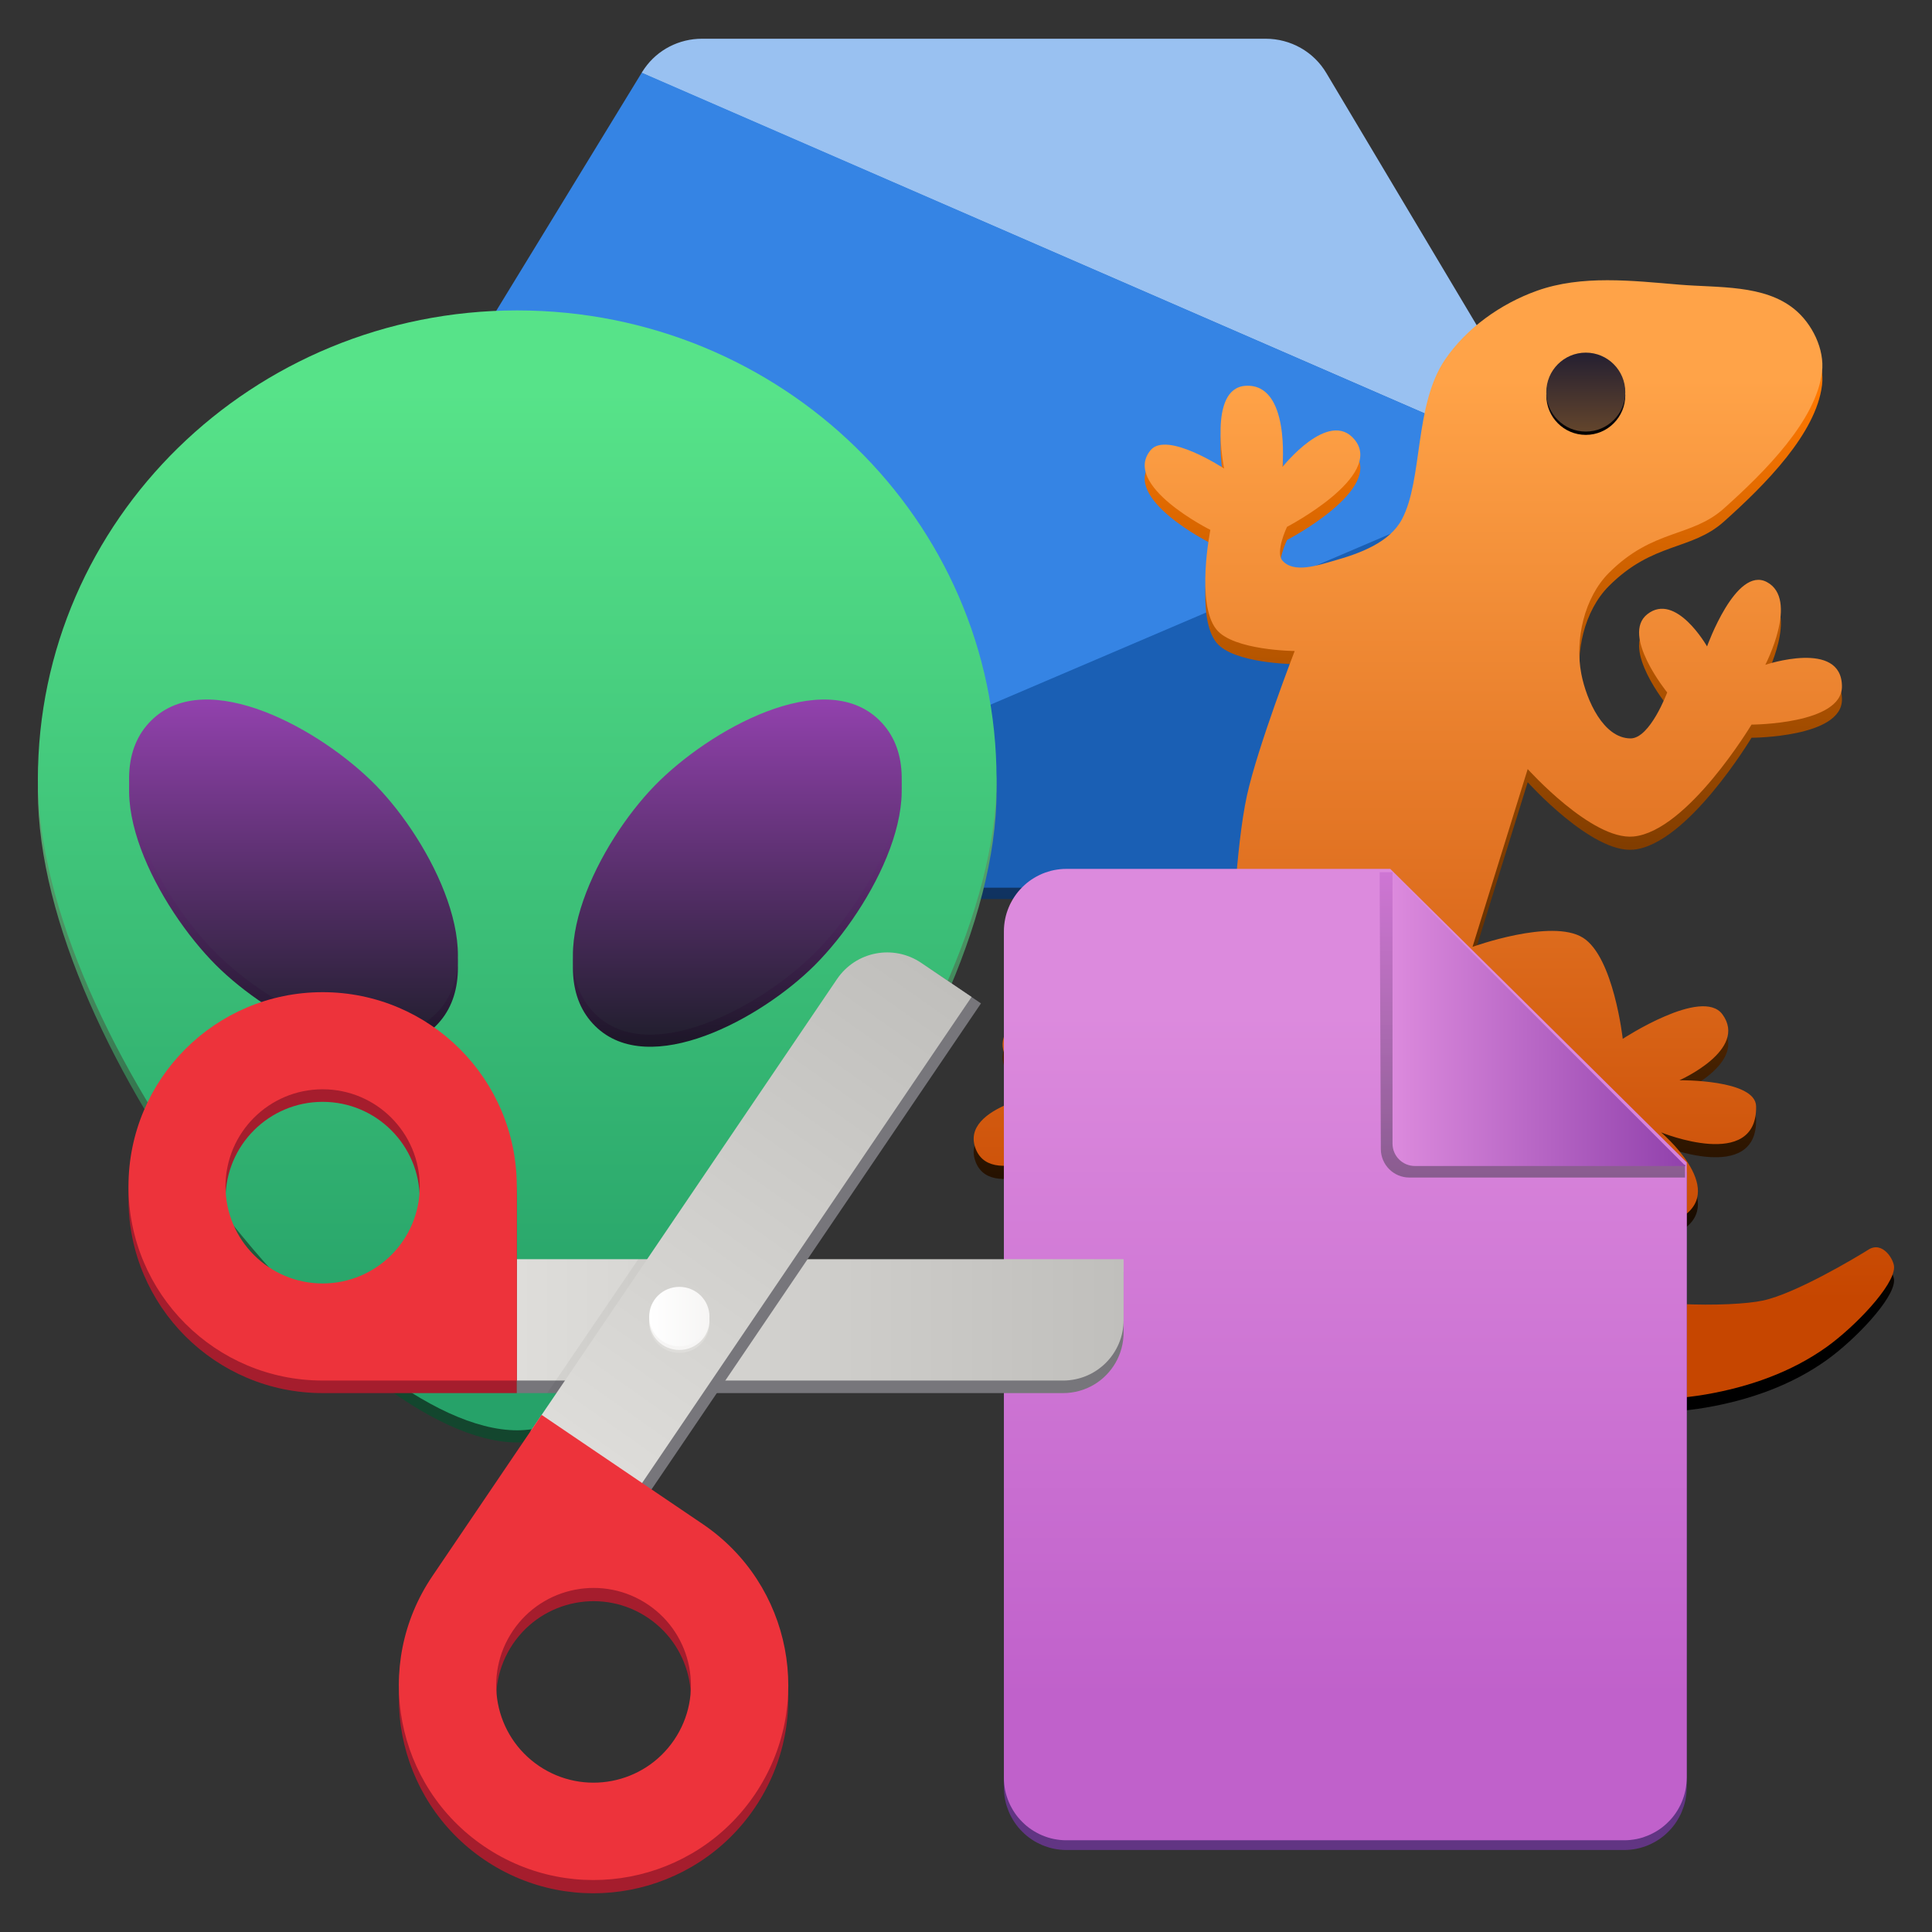 <?xml version="1.0" encoding="UTF-8"?>
<svg height="128px" viewBox="0 0 128 128" width="128px" xmlns="http://www.w3.org/2000/svg" xmlns:xlink="http://www.w3.org/1999/xlink">
    <rect x="0" y="0" width="128" height="128" fill="#333333" stroke="none"/>
    <filter id="a" height="100%" width="100%" x="0%" y="0%">
        <feColorMatrix color-interpolation-filters="sRGB" values="0 0 0 0 1 0 0 0 0 1 0 0 0 0 1 0 0 0 1 0"/>
    </filter>
    <linearGradient id="b" gradientUnits="userSpaceOnUse" x1="65.01" x2="65.01" y1="-6.061" y2="68.938">
        <stop offset="0" stop-color="#3584e4"/>
        <stop offset="1" stop-color="#0a274d"/>
    </linearGradient>
    <linearGradient id="c" gradientUnits="userSpaceOnUse" x1="34.267" x2="34.267" y1="26.712" y2="90.226">
        <stop offset="0" stop-color="#8ff0a4"/>
        <stop offset="1" stop-color="#13462e"/>
    </linearGradient>
    <linearGradient id="d" gradientUnits="userSpaceOnUse" x1="34.267" x2="34.267" y1="25.906" y2="89.42">
        <stop offset="0" stop-color="#57e389"/>
        <stop offset="1" stop-color="#26a269"/>
    </linearGradient>
    <linearGradient id="e" gradientUnits="userSpaceOnUse">
        <stop offset="0" stop-color="#9141ac"/>
        <stop offset="1" stop-color="#1d1628"/>
    </linearGradient>
    <linearGradient id="f" x1="19.445" x2="19.445" xlink:href="#e" y1="47.358" y2="69.145"/>
    <linearGradient id="g" gradientUnits="userSpaceOnUse">
        <stop offset="0" stop-color="#9141ac"/>
        <stop offset="1" stop-color="#241f31"/>
    </linearGradient>
    <linearGradient id="h" x1="19.445" x2="19.445" xlink:href="#g" y1="46.553" y2="68.339"/>
    <linearGradient id="i" x1="48.849" x2="48.849" xlink:href="#e" y1="47.358" y2="69.145"/>
    <linearGradient id="j" x1="48.849" x2="48.849" xlink:href="#g" y1="46.553" y2="68.339"/>
    <linearGradient id="k" gradientUnits="userSpaceOnUse" x1="95" x2="95" y1="26.012" y2="86.992">
        <stop offset="0" stop-color="#ff7800"/>
        <stop offset="1"/>
    </linearGradient>
    <linearGradient id="l" gradientUnits="userSpaceOnUse" x1="95" x2="95" y1="25.14" y2="86.12">
        <stop offset="0" stop-color="#ffa348"/>
        <stop offset="1" stop-color="#c64600"/>
    </linearGradient>
    <linearGradient id="m" gradientUnits="userSpaceOnUse" x1="105.063" x2="105.063" y1="23.58" y2="28.813">
        <stop offset="0" stop-color="#241f31"/>
        <stop offset="1"/>
    </linearGradient>
    <linearGradient id="n" gradientUnits="userSpaceOnUse" x1="105.063" x2="105.063" y1="23.362" y2="28.595">
        <stop offset="0" stop-color="#241f31"/>
        <stop offset="1" stop-color="#63452c"/>
    </linearGradient>
    <linearGradient id="o" gradientUnits="userSpaceOnUse">
        <stop offset="0" stop-color="#9141ac"/>
        <stop offset="1" stop-color="#613583"/>
    </linearGradient>
    <linearGradient id="p" x1="89.129" x2="89.129" xlink:href="#o" y1="67.769" y2="113.007"/>
    <mask id="q">
        <g filter="url(#a)">
            <rect fill-opacity="0.5" height="153.6" width="153.6" x="-12.8" y="-12.8"/>
        </g>
    </mask>
    <linearGradient id="r" x1="97.129" x2="97.129" xlink:href="#o" y1="83.769" y2="129.007"/>
    <clipPath id="s">
        <rect height="152" width="192"/>
    </clipPath>
    <linearGradient id="t" x1="-4.584" x2="-4.584" xlink:href="#o" y1="199.762" y2="283.591"/>
    <linearGradient id="u" gradientUnits="userSpaceOnUse" x1="89.129" x2="89.129" y1="67.125" y2="112.363">
        <stop offset="0" stop-color="#dc8add"/>
        <stop offset="1" stop-color="#c061cb"/>
    </linearGradient>
    <mask id="v">
        <g filter="url(#a)">
            <rect fill-opacity="0.5" height="153.6" width="153.6" x="-12.8" y="-12.8"/>
        </g>
    </mask>
    <linearGradient id="w" gradientUnits="userSpaceOnUse" x1="109.522" x2="109.522" y1="73.786" y2="94.014">
        <stop offset="0" stop-color="#c061cb"/>
        <stop offset="1" stop-color="#3d3846"/>
    </linearGradient>
    <clipPath id="x">
        <rect height="152" width="192"/>
    </clipPath>
    <linearGradient id="y" gradientUnits="userSpaceOnUse" x1="92.258" x2="111.672" y1="67.544" y2="67.544">
        <stop offset="0" stop-color="#dc8add"/>
        <stop offset="1" stop-color="#9141ac"/>
    </linearGradient>
    <mask id="z">
        <g filter="url(#a)">
            <rect fill-opacity="0.4" height="153.6" width="153.6" x="-12.8" y="-12.8"/>
        </g>
    </mask>
    <linearGradient id="A" gradientTransform="matrix(-0.016 4.02 4.02 0.016 23.378 83.282)" gradientUnits="userSpaceOnUse" x1="6" x2="6.445" y1="6.5" y2="6.5">
        <stop offset="0"/>
        <stop offset="1" stop-color="#4d4d4d" stop-opacity="0"/>
    </linearGradient>
    <clipPath id="B">
        <rect height="152" width="192"/>
    </clipPath>
    <linearGradient id="C" gradientUnits="userSpaceOnUse">
        <stop offset="0" stop-color="#deddda"/>
        <stop offset="1" stop-color="#c0bfbc"/>
    </linearGradient>
    <linearGradient id="D" x1="34.24" x2="74.443" xlink:href="#C" y1="87.445" y2="87.445"/>
    <mask id="E">
        <g filter="url(#a)">
            <rect fill-opacity="0.05" height="153.6" width="153.6" x="-12.8" y="-12.8"/>
        </g>
    </mask>
    <clipPath id="F">
        <rect height="152" width="192"/>
    </clipPath>
    <linearGradient id="G" x1="38.481" x2="61.663" xlink:href="#C" y1="97.075" y2="64.22"/>
    <linearGradient id="H" gradientUnits="userSpaceOnUse" x1="43.01" x2="47.006" y1="87.226" y2="87.226">
        <stop offset="0" stop-color="#ffffff"/>
        <stop offset="1" stop-color="#f6f5f4"/>
    </linearGradient>
    <path d="m 46.508 3.316 c -1.516 0 -2.938 0.727 -3.805 1.965 l -0.164 0.246 c -0.008 0.016 -0.023 0.039 -0.031 0.055 l 60 26.094 l -0.004 0.031 c 0.047 -0.906 -0.168 -1.855 -0.648 -2.668 l -13.973 -23.434 c -0.84 -1.43 -2.379 -2.289 -4.027 -2.289 z m 0 0" fill="url(#b)"/>
    <path d="m 42.516 5.566 l -14.32 23.438 c -0.914 1.5 -0.914 3.367 0 4.871 l 14.367 23.516 l 59.941 -25.684 s 0.004 -0.039 0.004 -0.039 z m 0 0" fill="url(#b)"/>
    <path d="m 102.508 31.676 l -59.992 25.633 c 0.84 1.41 2.359 2.254 3.992 2.254 h 37.348 c 1.648 0 3.188 -0.863 4.027 -2.289 l 13.973 -23.438 c 0.398 -0.672 0.613 -1.414 0.652 -2.16 z m 0 0" fill="url(#b)"/>
    <path d="m 46.508 2.566 c -1.516 0 -2.938 0.727 -3.805 1.965 l -0.164 0.246 c -0.008 0.016 -0.023 0.039 -0.031 0.055 l 60 26.094 l -0.004 0.031 c 0.047 -0.906 -0.168 -1.855 -0.648 -2.668 l -13.973 -23.434 c -0.84 -1.43 -2.379 -2.289 -4.027 -2.289 z m 0 0" fill="#99c1f1"/>
    <path d="m 42.516 4.816 l -14.32 23.438 c -0.914 1.5 -0.914 3.367 0 4.871 l 14.367 23.516 l 59.941 -25.684 v -0.039 z m 0 0" fill="#3584e4"/>
    <path d="m 102.508 30.926 l -59.992 25.633 c 0.84 1.41 2.359 2.254 3.992 2.254 h 37.348 c 1.648 0 3.188 -0.863 4.027 -2.289 l 13.973 -23.438 c 0.398 -0.672 0.613 -1.414 0.652 -2.16 z m 0 0" fill="#1a5fb4"/>
    <g fill-rule="evenodd">
        <path d="m 63.27 89.402 l -7.262 -0.426"/>
        <path d="m 66.023 52.418 c 0 17.145 -21.336 43.148 -31.758 43.148 c -11.059 0 -31.754 -26.004 -31.754 -43.148 c 0 -17.148 14.215 -31.047 31.754 -31.047 s 31.758 13.898 31.758 31.047 z m 0 0" fill="url(#c)"/>
        <path d="m 66.023 51.609 c 0 17.148 -21.336 43.152 -31.758 43.152 c -11.059 0 -31.754 -26.004 -31.754 -43.152 c 0 -17.145 14.215 -31.043 31.754 -31.043 s 31.758 13.898 31.758 31.043 z m 0 0" fill="url(#d)"/>
        <path d="m 55.508 50.918 c 0 0.039 -1.465 0.07 -3.277 0.07 c -1.809 0 -3.273 -0.031 -3.273 -0.07 c 0 -0.039 1.465 -0.07 3.273 -0.07 c 1.812 0 3.277 0.031 3.277 0.07 z m 0 0" fill="#747474"/>
        <path d="m 24.93 52.867 c 3.629 3.734 7.641 11.469 3.93 15.117 c -3.59 3.531 -10.992 -0.484 -14.551 -4.043 c -3.77 -3.77 -8.078 -11.656 -4.285 -15.406 c 3.676 -3.637 11.297 0.621 14.906 4.332 z m 0 0" fill="url(#f)"/>
        <path d="m 24.93 52.059 c 3.629 3.734 7.641 11.469 3.93 15.121 c -3.59 3.531 -10.992 -0.484 -14.551 -4.043 c -3.77 -3.77 -8.078 -11.66 -4.285 -15.406 c 3.676 -3.637 11.297 0.621 14.906 4.328 z m 0 0" fill="url(#h)"/>
        <path d="m 43.367 52.867 c -3.633 3.734 -7.645 11.469 -3.93 15.117 c 3.586 3.531 10.988 -0.484 14.547 -4.043 c 3.77 -3.77 8.078 -11.656 4.289 -15.406 c -3.68 -3.637 -11.301 0.621 -14.906 4.332 z m 0 0" fill="url(#i)"/>
        <path d="m 43.367 52.059 c -3.633 3.734 -7.645 11.469 -3.93 15.121 c 3.586 3.531 10.988 -0.484 14.547 -4.043 c 3.77 -3.77 8.078 -11.66 4.289 -15.406 c -3.68 -3.637 -11.301 0.621 -14.906 4.328 z m 0 0" fill="url(#j)"/>
        <path d="m 123.789 83.664 c -0.84 0.527 -4.82 2.906 -6.984 3.371 c -2.105 0.453 -8.652 0.453 -11.629 -0.883 c -5.047 -2.262 -9.793 -11.43 -9.344 -13.711 c 0.207 -1.043 4.152 -3.535 5.484 -3.352 c 1.965 0.27 1.363 3.785 2.539 5.383 c 2.043 2.781 4.727 8.895 7.617 7.008 c 2.945 -1.918 -1.422 -5.586 -1.422 -5.586 s 6.375 2.605 6.297 -1.727 c -0.031 -1.785 -5.078 -1.727 -5.078 -1.727 s 4.57 -2.016 2.844 -4.367 c -1.34 -1.824 -6.602 1.625 -6.602 1.625 s -0.602 -5.434 -2.641 -6.703 c -2.074 -1.289 -7.312 0.609 -7.312 0.609 l 3.656 -11.781 s 4.25 4.734 7.008 4.469 c 3.578 -0.34 7.82 -7.414 7.82 -7.414 s 6.012 -0.012 5.992 -2.539 c -0.023 -3.117 -5.078 -1.422 -5.078 -1.422 s 2.254 -4.344 0.102 -5.484 c -2.051 -1.09 -3.961 4.266 -3.961 4.266 s -2.062 -3.633 -3.961 -2.133 c -1.758 1.391 1.32 5.18 1.32 5.18 s -1.137 3.062 -2.438 3.047 c -1.785 -0.02 -2.906 -2.512 -3.25 -4.266 c -0.441 -2.273 0.191 -5.066 1.828 -6.703 c 2.941 -2.938 5.449 -2.328 7.617 -4.266 c 2.77 -2.473 6.113 -5.852 6.5 -9.039 c 0.184 -1.504 -0.652 -3.207 -1.828 -4.164 c -2.012 -1.641 -5.027 -1.406 -7.617 -1.625 c -3.141 -0.262 -6.477 -0.652 -9.445 0.406 c -2.391 0.855 -4.668 2.469 -6.094 4.57 c -2.043 3.02 -1.449 7.93 -2.844 10.562 c -0.816 1.547 -2.785 2.27 -4.469 2.742 c -1.105 0.312 -2.695 0.867 -3.453 0 c -0.492 -0.566 0.305 -2.234 0.305 -2.234 s 6.48 -3.371 4.469 -5.789 c -1.707 -2.051 -4.773 1.828 -4.773 1.828 s 0.535 -5.562 -2.438 -5.383 c -2.527 0.152 -1.422 5.484 -1.422 5.484 s -3.805 -2.508 -4.875 -1.219 c -1.934 2.336 3.961 5.281 3.961 5.281 s -0.984 4.891 0.406 6.602 c 1.129 1.391 5.18 1.422 5.18 1.422 s -2.445 6.32 -3.16 9.566 c -0.766 3.488 -1.004 10.137 -1.004 10.137 s -4.926 -3.121 -6.805 -1.727 c -2.855 2.121 -1.422 8.023 -1.422 8.023 s -5.859 -2.672 -6.805 -0.609 c -1.027 2.246 3.352 3.758 3.352 3.758 s -6.453 0.934 -5.281 3.859 c 1.121 2.789 6.703 -0.609 6.703 -0.609 s -1.945 4.441 0.203 5.281 c 2.789 1.094 3.023 -2.855 4.164 -4.57 c 0.621 -0.93 1.027 -1.996 1.422 -3.047 c 0.598 -1.582 0.402 -4.23 1.422 -4.875 c 1.285 -0.812 3.484 1.746 4.773 3.148 c 2.449 2.668 3.059 6.613 5.18 9.547 c 1.883 2.602 3.992 5.141 6.602 7.008 c 2.664 1.906 5.754 3.316 8.938 4.062 c 2.902 0.684 6.055 0.801 8.938 0.305 c 2.887 -0.492 5.688 -1.477 8.023 -3.148 c 1.875 -1.34 4.473 -4.051 4.469 -5.281 c 0 -0.508 -0.762 -1.758 -1.699 -1.168 z m 0 0" fill="url(#k)"/>
        <path d="m 123.789 82.793 c -0.84 0.527 -4.82 2.906 -6.984 3.371 c -2.105 0.453 -8.652 0.449 -11.629 -0.883 c -5.047 -2.262 -9.793 -11.434 -9.344 -13.711 c 0.207 -1.043 4.152 -3.535 5.484 -3.352 c 1.965 0.27 1.363 3.785 2.539 5.383 c 2.043 2.781 4.727 8.891 7.617 7.008 c 2.945 -1.918 -1.422 -5.586 -1.422 -5.586 s 6.375 2.605 6.297 -1.727 c -0.031 -1.789 -5.078 -1.727 -5.078 -1.727 s 4.57 -2.016 2.844 -4.367 c -1.34 -1.828 -6.602 1.625 -6.602 1.625 s -0.602 -5.434 -2.641 -6.703 c -2.074 -1.293 -7.312 0.609 -7.312 0.609 l 3.656 -11.781 s 4.25 4.734 7.008 4.469 c 3.578 -0.344 7.82 -7.414 7.82 -7.414 s 6.012 -0.012 5.992 -2.539 c -0.023 -3.121 -5.078 -1.422 -5.078 -1.422 s 2.254 -4.344 0.102 -5.484 c -2.051 -1.09 -3.961 4.266 -3.961 4.266 s -2.062 -3.633 -3.961 -2.133 c -1.758 1.391 1.32 5.18 1.32 5.18 s -1.137 3.062 -2.438 3.047 c -1.785 -0.02 -2.906 -2.512 -3.25 -4.266 c -0.441 -2.273 0.191 -5.066 1.828 -6.703 c 2.941 -2.938 5.449 -2.328 7.617 -4.266 c 2.77 -2.473 6.113 -5.852 6.5 -9.039 c 0.184 -1.504 -0.652 -3.207 -1.828 -4.164 c -2.012 -1.641 -5.027 -1.41 -7.617 -1.625 c -3.141 -0.262 -6.477 -0.656 -9.445 0.406 c -2.391 0.855 -4.668 2.469 -6.094 4.57 c -2.043 3.02 -1.449 7.93 -2.844 10.562 c -0.816 1.547 -2.785 2.266 -4.469 2.742 c -1.105 0.312 -2.695 0.867 -3.453 0 c -0.492 -0.566 0.305 -2.234 0.305 -2.234 s 6.48 -3.375 4.469 -5.789 c -1.707 -2.051 -4.773 1.828 -4.773 1.828 s 0.535 -5.562 -2.438 -5.383 c -2.527 0.152 -1.422 5.484 -1.422 5.484 s -3.805 -2.508 -4.875 -1.219 c -1.934 2.336 3.961 5.281 3.961 5.281 s -0.984 4.891 0.406 6.602 c 1.129 1.391 5.18 1.422 5.18 1.422 s -2.445 6.32 -3.16 9.562 c -0.766 3.488 -1.004 10.141 -1.004 10.141 s -4.926 -3.121 -6.805 -1.727 c -2.855 2.121 -1.422 8.023 -1.422 8.023 s -5.859 -2.672 -6.805 -0.609 c -1.027 2.246 3.352 3.758 3.352 3.758 s -6.453 0.934 -5.281 3.859 c 1.121 2.789 6.703 -0.609 6.703 -0.609 s -1.945 4.438 0.203 5.281 c 2.789 1.094 3.023 -2.855 4.164 -4.57 c 0.621 -0.934 1.027 -1.996 1.422 -3.047 c 0.598 -1.582 0.402 -4.23 1.422 -4.875 c 1.285 -0.812 3.484 1.746 4.773 3.148 c 2.449 2.668 3.059 6.613 5.18 9.547 c 1.883 2.602 3.992 5.141 6.602 7.008 c 2.664 1.906 5.754 3.316 8.938 4.062 c 2.902 0.68 6.055 0.801 8.938 0.305 c 2.887 -0.496 5.688 -1.477 8.023 -3.148 c 1.875 -1.344 4.473 -4.055 4.469 -5.281 c 0 -0.508 -0.762 -1.758 -1.699 -1.168 z m 0 0" fill="url(#l)"/>
        <path d="m 107.68 26.195 c 0 1.445 -1.172 2.617 -2.617 2.617 s -2.617 -1.172 -2.617 -2.617 c 0 -1.445 1.172 -2.613 2.617 -2.613 s 2.617 1.168 2.617 2.613 z m 0 0" fill="url(#m)"/>
        <path d="m 107.68 25.98 c 0 1.441 -1.172 2.613 -2.617 2.613 s -2.617 -1.172 -2.617 -2.613 c 0 -1.445 1.172 -2.617 2.617 -2.617 s 2.617 1.172 2.617 2.617 z m 0 0" fill="url(#n)"/>
    </g>
    <path d="m 70.668 58.211 c -0.074 0 -0.145 0 -0.215 0.004 s -0.145 0.008 -0.211 0.016 c -0.07 0.008 -0.141 0.016 -0.211 0.027 c -0.066 0.012 -0.137 0.023 -0.203 0.035 c -0.137 0.027 -0.27 0.062 -0.398 0.102 c -0.133 0.043 -0.258 0.09 -0.383 0.141 c -0.125 0.051 -0.246 0.109 -0.363 0.176 c -0.117 0.062 -0.234 0.133 -0.344 0.207 s -0.219 0.152 -0.32 0.238 c -0.102 0.086 -0.199 0.176 -0.293 0.27 s -0.184 0.191 -0.27 0.293 c -0.086 0.102 -0.164 0.211 -0.238 0.32 c -0.074 0.109 -0.145 0.227 -0.207 0.344 c -0.066 0.117 -0.125 0.238 -0.176 0.363 c -0.051 0.125 -0.098 0.25 -0.141 0.383 c -0.039 0.129 -0.074 0.262 -0.102 0.398 c -0.012 0.066 -0.023 0.137 -0.035 0.203 c -0.012 0.07 -0.02 0.141 -0.027 0.211 c -0.008 0.07 -0.012 0.141 -0.016 0.211 c -0.004 0.07 -0.004 0.141 -0.004 0.215 v 56.043 c 0 0.07 0 0.145 0.004 0.215 s 0.008 0.141 0.016 0.211 c 0.008 0.07 0.016 0.141 0.027 0.211 c 0.012 0.066 0.023 0.137 0.035 0.203 c 0.027 0.137 0.062 0.27 0.102 0.398 c 0.043 0.129 0.09 0.258 0.141 0.383 c 0.051 0.125 0.109 0.246 0.176 0.363 c 0.062 0.117 0.133 0.23 0.207 0.344 c 0.074 0.109 0.152 0.215 0.238 0.32 c 0.086 0.102 0.176 0.199 0.27 0.293 s 0.191 0.184 0.293 0.27 c 0.102 0.082 0.211 0.164 0.32 0.238 s 0.227 0.145 0.344 0.207 c 0.117 0.062 0.238 0.121 0.363 0.176 c 0.125 0.051 0.25 0.098 0.383 0.137 c 0.129 0.043 0.262 0.074 0.398 0.105 c 0.066 0.012 0.137 0.023 0.203 0.035 c 0.07 0.012 0.141 0.02 0.211 0.027 c 0.066 0.004 0.141 0.012 0.211 0.016 s 0.141 0.004 0.215 0.004 h 36.922 c 0.074 0 0.145 0 0.215 -0.004 c 0.074 -0.004 0.145 -0.012 0.211 -0.016 c 0.07 -0.008 0.141 -0.016 0.211 -0.027 c 0.07 -0.012 0.137 -0.023 0.203 -0.035 c 0.137 -0.031 0.27 -0.062 0.402 -0.105 c 0.129 -0.039 0.254 -0.086 0.379 -0.137 c 0.125 -0.055 0.246 -0.113 0.363 -0.176 c 0.121 -0.062 0.234 -0.133 0.344 -0.207 s 0.219 -0.156 0.32 -0.238 c 0.102 -0.086 0.199 -0.176 0.293 -0.27 c 0.098 -0.094 0.184 -0.191 0.27 -0.293 c 0.086 -0.105 0.164 -0.211 0.238 -0.32 c 0.074 -0.113 0.145 -0.227 0.207 -0.344 c 0.066 -0.117 0.125 -0.238 0.176 -0.363 s 0.098 -0.254 0.141 -0.383 c 0.039 -0.129 0.074 -0.262 0.102 -0.398 c 0.012 -0.066 0.027 -0.137 0.035 -0.203 c 0.012 -0.07 0.02 -0.141 0.027 -0.211 c 0.008 -0.07 0.012 -0.141 0.016 -0.211 c 0.004 -0.07 0.008 -0.145 0.008 -0.215 v -40.75 l -19.641 -19.449 z m 0 0" fill="url(#p)"/>
    <g mask="url(#q)">
        <g clip-path="url(#s)" transform="matrix(1 0 0 1 -8 -16)">
            <path d="m 99.41 74.43 v 1.105 l 0.074 17.242 c 0.004 1.039 0.848 1.883 1.891 1.883 h 18.262 v -0.855 h -1 l -17.098 -17.227 c -0.426 -0.43 -0.852 -0.859 -1.277 -1.289 v -0.859 z m 0 0" fill="url(#r)"/>
        </g>
    </g>
    <path d="m 92.258 76.41 v -17.93 l 19.414 19.414 h -17.93 c -0.82 0 -1.484 -0.664 -1.484 -1.484 z m 0 0" fill="url(#t)"/>
    <path d="m 70.668 57.566 c -0.074 0 -0.145 0 -0.215 0.004 c -0.07 0.004 -0.145 0.012 -0.211 0.016 c -0.07 0.008 -0.141 0.016 -0.211 0.027 c -0.066 0.012 -0.137 0.023 -0.203 0.035 c -0.137 0.027 -0.27 0.062 -0.398 0.105 c -0.133 0.039 -0.258 0.086 -0.383 0.137 c -0.125 0.055 -0.246 0.113 -0.363 0.176 c -0.117 0.062 -0.234 0.133 -0.344 0.207 c -0.109 0.074 -0.219 0.156 -0.32 0.238 c -0.102 0.086 -0.199 0.176 -0.293 0.27 s -0.184 0.191 -0.27 0.293 c -0.086 0.105 -0.164 0.211 -0.238 0.32 s -0.145 0.227 -0.207 0.344 c -0.066 0.117 -0.125 0.238 -0.176 0.363 c -0.051 0.125 -0.098 0.25 -0.141 0.383 c -0.039 0.129 -0.074 0.262 -0.102 0.398 c -0.012 0.066 -0.023 0.137 -0.035 0.203 c -0.012 0.07 -0.02 0.141 -0.027 0.211 s -0.012 0.141 -0.016 0.211 c -0.004 0.07 -0.004 0.141 -0.004 0.215 v 56.043 c 0 0.074 0 0.145 0.004 0.215 c 0.004 0.07 0.008 0.141 0.016 0.211 c 0.008 0.07 0.016 0.141 0.027 0.211 c 0.012 0.066 0.023 0.137 0.035 0.203 c 0.027 0.137 0.062 0.27 0.102 0.398 c 0.043 0.133 0.09 0.258 0.141 0.383 c 0.051 0.125 0.109 0.246 0.176 0.363 c 0.062 0.117 0.133 0.234 0.207 0.344 s 0.152 0.219 0.238 0.32 c 0.086 0.102 0.176 0.199 0.27 0.293 s 0.191 0.184 0.293 0.27 c 0.102 0.086 0.211 0.164 0.32 0.238 c 0.109 0.074 0.227 0.145 0.344 0.207 c 0.117 0.066 0.238 0.121 0.363 0.176 c 0.125 0.051 0.25 0.098 0.383 0.141 c 0.129 0.039 0.262 0.074 0.398 0.102 c 0.066 0.012 0.137 0.023 0.203 0.035 c 0.07 0.012 0.141 0.02 0.211 0.027 c 0.066 0.008 0.141 0.012 0.211 0.016 c 0.07 0.004 0.141 0.004 0.215 0.004 h 36.922 c 0.074 0 0.145 0 0.215 -0.004 c 0.074 -0.004 0.145 -0.008 0.211 -0.016 c 0.07 -0.008 0.141 -0.016 0.211 -0.027 c 0.07 -0.012 0.137 -0.023 0.203 -0.035 c 0.137 -0.027 0.27 -0.062 0.402 -0.102 c 0.129 -0.043 0.254 -0.09 0.379 -0.141 c 0.125 -0.055 0.246 -0.109 0.363 -0.176 c 0.121 -0.062 0.234 -0.133 0.344 -0.207 c 0.109 -0.074 0.219 -0.152 0.32 -0.238 c 0.102 -0.086 0.199 -0.176 0.293 -0.27 c 0.098 -0.094 0.184 -0.191 0.27 -0.293 c 0.086 -0.102 0.164 -0.211 0.238 -0.32 c 0.074 -0.109 0.145 -0.227 0.207 -0.344 c 0.066 -0.117 0.125 -0.238 0.176 -0.363 s 0.098 -0.25 0.141 -0.383 c 0.039 -0.129 0.074 -0.262 0.102 -0.398 c 0.012 -0.066 0.027 -0.137 0.035 -0.203 c 0.012 -0.07 0.02 -0.141 0.027 -0.211 c 0.008 -0.07 0.012 -0.141 0.016 -0.211 c 0.004 -0.07 0.008 -0.141 0.008 -0.215 v -40.75 l -19.641 -19.449 z m 0 0" fill="url(#u)"/>
    <g mask="url(#v)">
        <g clip-path="url(#x)" transform="matrix(1 0 0 1 -8 -16)">
            <path d="m 99.41 73.785 v 1.109 l 0.074 17.238 c 0.004 1.039 0.848 1.883 1.891 1.883 h 18.262 v -0.855 h -1 l -17.098 -17.227 c -0.426 -0.43 -0.852 -0.859 -1.277 -1.289 v -0.859 z m 0 0" fill="url(#w)"/>
        </g>
    </g>
    <path d="m 92.258 75.766 v -17.93 l 19.414 19.414 h -17.93 c -0.82 0 -1.484 -0.664 -1.484 -1.484 z m 0 0" fill="url(#y)"/>
    <g mask="url(#z)">
        <g clip-path="url(#B)" transform="matrix(1 0 0 1 -8 -16)">
            <path d="m 45.395 107.492 l -0.996 1.52 l 9.453 0.328 l 1.328 -1.918 z m 0 0" fill="url(#A)"/>
        </g>
    </g>
    <path d="m 34.238 84.258 v 8.039 h 36.184 c 0.762 0 1.469 -0.207 2.074 -0.57 c 1.168 -0.703 1.945 -1.98 1.945 -3.449 v -4.02 z m 0 0" fill="#77767b"/>
    <path d="m 34.238 83.426 v 8.039 h 36.184 c 2.227 0 4.02 -1.793 4.02 -4.02 v -4.02 z m 0 0" fill="url(#D)"/>
    <path d="m 21.375 66.566 c -7.105 0 -12.863 5.762 -12.863 12.867 c 0 7.105 5.758 12.863 12.863 12.863 h 12.863 v -12.863 c 0 -7.105 -5.758 -12.867 -12.863 -12.867 z m 0 6.434 c 3.555 0 6.434 2.879 6.434 6.434 c 0 3.551 -2.879 6.43 -6.434 6.43 c -3.551 0 -6.434 -2.879 -6.434 -6.43 c 0 -3.555 2.883 -6.434 6.434 -6.434 z m 0 0" fill="#a51d2d"/>
    <g mask="url(#E)">
        <g clip-path="url(#F)" transform="matrix(1 0 0 1 -8 -16)">
            <path d="m 51.648 99.426 h -1.359 l -6.039 8.871 h 1.367 z m 0 0"/>
        </g>
    </g>
    <path d="m 42.434 99.754 l -3.328 -2.254 l -3.328 -2.258 l 2.258 -3.328 l 5.707 -8.422 l 12.336 -18.199 c 1.25 -1.844 3.742 -2.324 5.586 -1.074 l 3.328 2.258 l -2.258 3.328 l -12.336 18.199 l -5.707 8.422 z m 0 0" fill="#77767b"/>
    <path d="m 41.809 99.332 l -3.328 -2.258 l -3.328 -2.254 l 2.258 -3.328 l 5.707 -8.426 l 12.336 -18.199 c 1.25 -1.844 3.742 -2.32 5.586 -1.07 l 3.328 2.254 l -2.258 3.328 l -12.336 18.199 l -5.711 8.426 z m 0 0" fill="url(#G)"/>
    <path d="m 21.375 65.734 c -7.105 0 -12.863 5.762 -12.863 12.867 c 0 7.105 5.758 12.863 12.863 12.863 h 12.863 v -12.863 c 0 -7.105 -5.758 -12.867 -12.863 -12.867 z m 0 6.434 c 3.555 0 6.434 2.879 6.434 6.434 c 0 3.551 -2.879 6.43 -6.434 6.43 c -3.551 0 -6.434 -2.879 -6.434 -6.43 c 0 -3.555 2.883 -6.434 6.434 -6.434 z m 0 0" fill="#ed333b"/>
    <path d="m 50.004 119.773 c -3.996 5.895 -12.02 7.438 -17.918 3.438 c -5.895 -3.996 -7.438 -12.016 -3.438 -17.914 l 7.234 -10.68 l 5.188 3.516 l 1.934 1.312 l 3.559 2.41 c 5.898 3.996 7.438 12.02 3.441 17.918 z m -5.34 -3.621 c 2 -2.949 1.23 -6.957 -1.719 -8.957 c -2.949 -2 -6.961 -1.23 -8.961 1.719 c -1.996 2.949 -1.227 6.961 1.723 8.961 c 2.949 1.996 6.957 1.227 8.957 -1.723 z m 0 0" fill="#a51d2d"/>
    <path d="m 50.004 118.895 c -3.996 5.895 -12.02 7.438 -17.918 3.438 c -5.895 -3.996 -7.438 -12.016 -3.438 -17.914 l 7.234 -10.68 l 5.188 3.516 l 1.934 1.312 l 3.559 2.41 c 5.898 3.996 7.438 12.02 3.441 17.918 z m -5.34 -3.621 c 2 -2.949 1.23 -6.957 -1.719 -8.957 c -2.949 -2 -6.961 -1.23 -8.961 1.719 c -1.996 2.949 -1.227 6.961 1.723 8.961 c 2.949 1.996 6.957 1.227 8.957 -1.723 z m 0 0" fill="#ed333b"/>
    <path d="m 47.004 87.664 c 0 1.086 -0.895 1.969 -1.996 1.969 c -1.102 0 -1.996 -0.883 -1.996 -1.969 c 0 -1.09 0.895 -1.973 1.996 -1.973 c 1.102 0 1.996 0.883 1.996 1.973 z m 0 0" fill="#deddda"/>
    <path d="m 47.004 87.469 c 0 1.086 -0.895 1.969 -1.996 1.969 c -1.102 0 -1.996 -0.883 -1.996 -1.969 c 0 -1.09 0.895 -1.973 1.996 -1.973 c 1.102 0 1.996 0.883 1.996 1.973 z m 0 0" fill="#f6f5f4"/>
    <path d="m 47.004 87.227 c 0 1.09 -0.895 1.969 -1.996 1.969 c -1.102 0 -1.996 -0.879 -1.996 -1.969 c 0 -1.09 0.895 -1.969 1.996 -1.969 c 1.102 0 1.996 0.879 1.996 1.969 z m 0 0" fill="url(#H)"/>
</svg>
